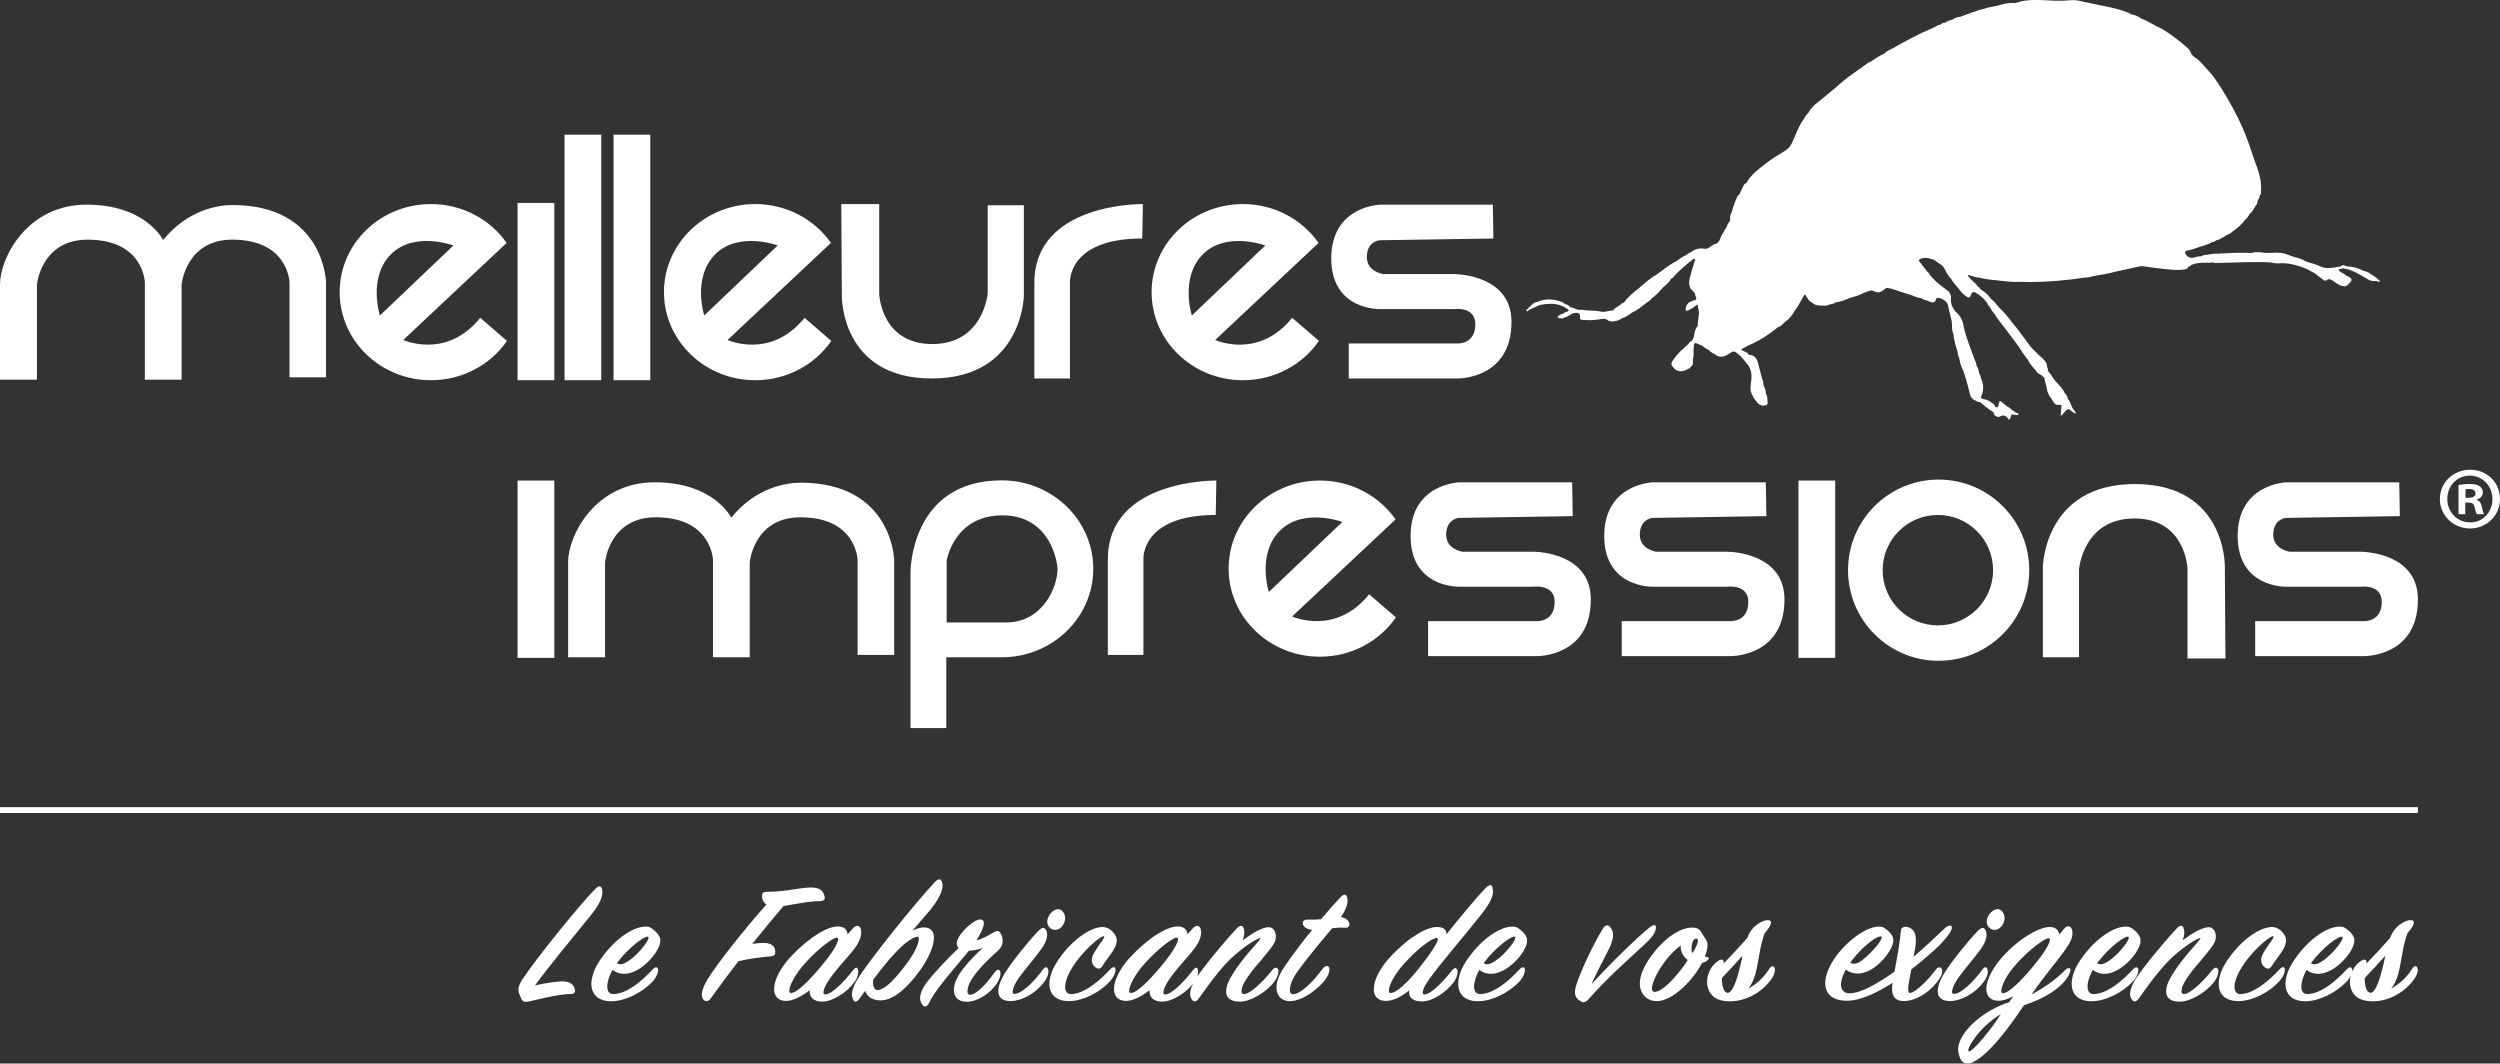 <?xml version="1.0" encoding="UTF-8"?> <svg xmlns="http://www.w3.org/2000/svg" id="a" width="642.91" height="273.5" viewBox="0 0 642.91 273.5"><rect x="0" y="0" width="642.91" height="273.5" fill="#333333" stroke="none"/><path d="M611.56,71.86c-.56-.55-1.21-.98-1.89-1.38-.55-.39-1.13-.73-1.82-.82-1.38-.72-2.85-1.12-4.41-1.19-.51-.24-1.02-.48-1.5.05-1.74.26-3.48.79-5.22,0h.02c-1.21-.55-2.49-.91-3.76-1.28-.04-.03-.09-.05-.13-.08-.84-.47-1.73-.85-2.69-1.02-.81-.29-1.63-.57-2.44-.85-1.42-.49-2.89-.25-4.34-.25-.29,0-.58-.01-.87-.01-1.11-.07-2.22-.4-3.33-.02-.07-.02-.12,0-.16.06-2.41-.13-4.81-.07-7.2.1-.39-.01-.79-.05-1.17.08-1.02-.09-2.01.05-2.99.27-.57-.06-1.08.11-1.57.38-.13.01-.26.03-.4.04-.37-.08-.7.08-1.03.18-1.13.35-2.1.24-2.69-.94-.18-.52.12-.68.56-.75,1.03-.19,2.01-.52,2.97-.89,1.18-.4,2.4-.66,3.47-1.33.37.01.69-.08.9-.41.48.01.87-.23,1.27-.46.45-.27.89-.54,1.34-.81.63-.29,1.29-.55,1.75-1.1,1.19-.77,2.23-1.69,3.06-2.84.56-.43.93-1.01,1.28-1.61.7-.58,1.1-1.39,1.55-2.15.53-.39.28-1.1.64-1.55.37-.27.17-.77.44-1.08h0c.34-.29.18-.67.22-1.02.38-3.53-1.29-6.63-2.29-9.81-.92-2.93-2.04-5.84-3.4-8.63-1.89-3.89-4.07-7.58-6.54-11.11-1.22-1.37-2.4-2.76-3.69-4.07-.71-.71-1.81-1.08-2.16-2.13-.31-.93-1.15-1.36-1.8-1.96-.34-.33-.71-.62-1.08-.9-1.87-1.43-3.72-2.89-5.9-3.83-1.29-.71-2.54-1.48-3.93-1.97-.77-.62-1.66-.92-2.62-1.1-.25-.14-.48-.31-.74-.42-3.72-1.44-7.69-1.92-11.54-2.82-1.05-.25-2.16-.49-3.2-.38-1.85.19-3.69.17-5.51.07-2.43-.13-4.82-.29-7.23.22-.63.13-1.25.49-1.87.44-1.55-.12-2.98.3-4.42.72-3.26.52-6.34,1.65-9.4,2.83-.74-.03-1.35.3-1.96.67-.68.23-1.4.38-1.97.86-.07,0-.14,0-.21.01-.35.02-.65.16-.88.43-.82.1-1.42.67-2.15.96-3.27,1.32-6.35,3.01-9.42,4.73-.9.65-2.09.84-2.85,1.73-1.32.59-2.49,1.42-3.7,2.19-.17.07-.36.09-.5.2-2.31,1.77-4.82,3.26-7.01,5.21-2.23,1.99-4.59,3.83-6.9,5.73-.4.61-1.12.98-1.34,1.73-.5.53-.96,1.1-1.29,1.76-.02.02-.03.05-.05.07-1.46,1.98-2.14,4.34-3.22,6.5-.42.82-1.08,1.35-1.88,1.83-1.61.95-3.2,1.96-4.67,3.1-1.77,1.37-3.6,2.7-4.79,4.68-.08.13-.16.27-.25.41-.48.06-.61.5-.8.81-.45.72-.58,1.6-1.16,2.26-.35.14-.37.49-.51.78-.53,1.16-.94,2.37-1.25,3.6-.3.46-.48.96-.42,1.52v.65c-.35.48-.72.94-.87,1.53-.37.64-.74,1.28-1.12,1.92-.53.68-.5,1.69-1.27,2.23-.08.08-.15.15-.23.22-.68.12-1.22.49-1.74.91-.42.25-.84.5-1.36.43-1.3-.31-2.43.08-3.46.84-.4.16-.78.35-1.09.66-.84.44-1.69.86-2.41,1.5-1.31.68-2.55,1.49-3.71,2.42-.58.43-1.17.86-1.76,1.28-1.7.95-3.11,2.27-4.57,3.53-1.37,1.09-2.75,2.18-3.76,3.65-.36.03-.63.2-.83.49-.44.29-.87.58-1.31.87-.38.03-.32.57-.7.59-1,.05-1.96.54-2.99.32-1.58-.37-3.22-.17-4.81-.46-.36,0-.73,0-1.09-.01-.51-.19-1.03-.39-1.54-.58-.22-.13-.53,0-.69-.28-.31-.41-.78-.54-1.25-.68-.32-.4-.8-.51-1.25-.66-1.97-.63-3.93-.68-5.85.22-.76.03-1.24.52-1.69,1.06-.3.14-.48.41-.66.67-.2.13-.56.27-.3.54.22.22.45-.05.59-.27.94-.43,1.88-.85,2.82-1.28h.01c2.04-.32,4.09-.58,6.03.45.11.06.23.12.34.19.26.15.52.31.79.46.08.13.16.26.24.39-.47.38-1.13.36-1.56.82-.41.04-.76.22-1.08.47h-.01c-.39.39-.2.63.24.65.44.02.92.17,1.3-.2.84-.13,1.45-.75,2.2-1.06.59-.12,1.2-.3,1.71.23.27.5-.36,1.55.89,1.46,1.36.11,2.72.08,4.08-.13.76-.12,1.53-.34,2.24.19.63.44,1.31.39,2,.22.65-.07,1.19-.4,1.73-.72,1.01-.28,1.79-.97,2.64-1.51,1.11-.51,2.06-1.24,3.01-1.97.65-.61,1.51-.96,2.04-1.71.96-.69,1.78-1.52,2.53-2.43.75-.8,1.73-1.37,2.25-2.39.07-.07.14-.14.21-.22.44-.14.66-.51.91-.86,1.48-1.51,3.08-2.88,4.77-4.17.31-.02.47.1.4.43-.18.07-.21.22-.21.39-.02.07-.04.14-.06.21-.11.39-.23.78-.35,1.16-.13.44-.27.88-.4,1.32-.03.13-.05.25-.07.38-.42,1.17-.65,2.34-.2,3.56.1.21.19.42.44.49.29.35.57.69.85,1.04-.2.52.76,1.18-.02,1.64-.05.02-.11.05-.17.08-.54-.04-.95.27-1.37.52-.66.4-1.07,1.61-.81,2.13.08,0,.15-.01.22-.01.35-.04.66-.19.93-.42.58-.24,1.08-.6,1.5-1.07.07,0,.13-.01.19-.05l.07.05.09-.02c.1.5.2.99.29,1.49.2,1.33-.37,2.61-.23,3.93v.02c-.34.11-.33.44-.48.68-.59.93-.26,2.17-1.04,3.03-.16.13-.31.26-.47.39-.23.09-.33.28-.41.49-1.4,1.29-2.9,2.48-3.92,4.14-.41.47-.67.96-.26,1.57.98,1.55,2.44,1.76,4.21.63.17,0,.37.04.37-.24l.47-.47c.4-.44.24-.96.24-1.46.24-.95.21-1.91.2-2.88.06-1.73.12-1.77,1.68-1.04.16.07.33.13.49.2.53.45,1.09.85,1.74,1.11.41.51.96.82,1.53,1.09.87.74,1.82.82,2.84.37.6-.35,1.2-.7,1.79-1.05.2.02.4.04.59.06.08.05.17.11.25.16.44.36.88.72,1.33,1.07.06.21.16.39.37.48.17.2.34.41.5.62.29.34.58.69.87,1.04.07.1.13.19.19.28.88,1.45.79,3.02.55,4.6-.14.98-.18,1.92.35,2.81.21.5.43.99.83,1.37.81,1.29,1.74,1.7,2.86,1.25.49-.37.22-.86.21-1.3.06-.54-.09-1.03-.34-1.5-.01-.03-.03-.05-.04-.08-.02-.13-.03-.26-.05-.39.04-.51-.24-.93-.38-1.39-.08-.19-.15-.39-.23-.58-.04-.39.05-.82-.19-1.19-.01-.03-.03-.07-.06-.1-.08-.3-.17-.59-.25-.89-.24-.95-.48-1.91-.73-2.86,0-.03-.01-.05-.02-.08,0-.11-.04-.21-.08-.33-.31-1.25-.93-2.16-2.37-2.21-.42-.79-1.37-.78-1.97-1.31.31-.47.94-.45,1.31-.83.14-.08.28-.16.42-.24,1.95-.78,3.77-1.8,5.47-3.03.01,0,.02,0,.03-.02.58-.43,1.16-.87,1.75-1.29.06-.08.11-.15.17-.23.8-.24,1.4-.78,1.95-1.37,1.12-.79,2-1.8,2.63-3.02.72-.86,1.25-1.84,1.76-2.83.15-.27.3-.55.46-.82.13-.17.27-.33.4-.5.41.14.34.66.66.87.21.52.57.88,1.07,1.11.74.71,1.65.91,2.64.86.59-.07,1.21.15,1.77-.2.57-.24,1.24-.17,1.73-.62,1.24-.17,2.41-.56,3.53-1.09.44-.13.89-.27,1.34-.4.07-.02.13-.04.2-.06,1.47-.38,2.75-1.35,4.3-1.53.21.08.42.16.63.24,1.33.71,2.18-.22,3.1-.92.43.07.85.15,1.28.23.07.02.15.05.22.07,1.49.49,2.96,1,4.47,1.44.98.29,1.88.86,2.93.9.46.39,1.04.47,1.58.64.73.2,1.46,1.01,2.19,0,.04-.61.34-.78.93-.65.94.2,1.64.7,2.14,1.51.27,1.18.55,2.37.82,3.55.26.64.3,1.32.31,2.01.01.72.01,1.45.34,2.12.16,1.64.65,3.21,1.13,4.77-.06.57.17,1.07.41,1.56.13,1.17.55,2.26,1.08,3.3-.02.07,0,.13.05.17.59,1.75,1.09,3.52,1.5,5.32.22.96.62,1.87,1.75,2.14.11.16.24.27.45.2.22.07.43.14.64.21,1.01.92,2.1,1.75,3.26,2.48.14.39.23.83.68,1.01.37.33.76.27,1.15.06,1.05-.48,1.72,0,2.16.95.49-.42.58-.92.69-1.41.38.04.76.08,1.15.12.23.02.59.19.65-.12.07-.34-.32-.36-.58-.44-.45-.3-.89-.6-1.34-.9-.14-.38-.54-.42-.82-.63-.14-.1-.28-.19-.42-.28-.43-.37-.87-.74-1.31-1.1-.35-.29-.42-.06-.45.25-.08.22-.23.45-.23.68,0,.76-.41.61-.85.43v-.02c-.11-.62-.66-.82-1.08-1.14-.25-.27-.62-.34-.92-.52-.54-.33-1.32-.09-1.7-.75.86-1.68.83-3.37,0-5.05.1-.58-.55-.92-.45-1.5-.22-.52-.23-1.13-.64-1.57.01-.67-.37-1.23-.58-1.83-.96-2.77-2.15-5.47-2.74-8.36-.01-.13-.03-.26-.07-.39-.25-1.44-1.08-2.54-2.15-3.52-.74-.98-1.16-2.04-1.03-3.3.03-.3.03-.66-.2-.94-.05-.52-.43-.8-.82-1.08-1.42-1.05-2.85-2.1-4.01-3.46-.13-.16-.25-.32-.38-.48-.14-.36-.4-.63-.7-.85-.73-.94-1.45-1.88-2.18-2.82.22-.53.74-.53,1.18-.64.97-.25,1.84.18,2.73.45.72.5,1.45,1,2.18,1.5.84,1.03,1.18,2.39,2.18,3.3.62,1.04,1.4,1.94,2.19,2.83.45.65.98,1.25,1.64,1.66.32.21.91.85,1.23-.11.3-.67.62-1.3,1.48-.6.14.07.29.13.43.2.44.36.88.71,1.32,1.07.07.06.13.13.19.19.3.37.6.75.91,1.12,0,.49.5.66.67,1.04.28.58.61,1.12,1.07,1.58.79,1.28,1.71,2.46,2.65,3.64,1.22,1.61,2.43,3.23,3.65,4.85.67,1.14,1.41,2.23,2.25,3.26.57,1.06,1.28,2.02,2.13,2.87.29.45.6.87,1.13,1.06.14.09.28.17.42.25.22.21.44.42.66.62.21.88.42,1.76.63,2.64.13.98.49,1.86,1.13,2.61.08.14.16.28.25.42.44.76.86,1.56,1.97,1.24.45.04.47.34.43.69-.08.69-.15,1.38-.22,2.1.34-.06.57-.19.65-.51.54-.34.73-1.13,1.52-1.14.28.23.57.46.86.69.23.2.46.42.93.38-.19-.3-.21-.61-.51-.77-.72-.87-.82-2.07-1.56-2.91-.12-.59-.36-1.1-.81-1.51-.57-1.2-1.5-2.12-2.39-3.07-.73-.82-1.14-1.87-1.95-2.63-.15-.27.18-.64-.18-.88-.02-1.58-1.22-2.35-2.23-3.26-.65-.66-1.3-1.32-1.95-1.97-1.68-2.19-3.2-4.48-5.01-6.56-.92-1.26-1.92-2.43-3.05-3.5-.31-.35-.62-.69-.93-1.04-.31-.57-.85-.91-1.3-1.33-.67-1.03-1.61-1.78-2.64-2.42-.25-.18-.23-.64-.66-.63-.37-.63-.89-1.12-1.44-1.57-.4-.43-.81-.85-1.21-1.28.38-.51.72.11,1.08.03.58.2,1.17.41,1.79.4,1.43.37,2.87.58,4.34.68,2.26.28,4.51.55,6.8.42.61.02,1.23.06,1.85.06,4.8-.03,9.57-.42,14.31-1.17.73.06,1.42-.15,2.1-.35.05,0,.1-.03.15-.04,1.89-.28,3.77-.63,5.62-1.12,2.15-.47,4.3-.95,6.45-1.42.24.02.48.03.72.05,1.55.21,3.09.45,4.64.61,2.05.21,4.09.54,6.15.13.34-.07.64-.18.64-.61.07.01.13-.01.18-.06.34.03.46-.26.66-.44.56-.22,1.14-.36,1.75-.46,1.3-.21,2.6.05,3.88-.18.35.29.77.14,1.15.14,4.58-.07,9.15-.37,13.73-.14.85.33,1.74.27,2.62.21,2.36-.03,4.56.66,6.71,1.54.65.37,1.31.73,1.97,1.09.66.51,1.33,1.02,1.99,1.53.31.31.67.49,1.06.18.59-.45,1.05-.16,1.56.18.83.55,1.59,1.25,2.64,1.38.57.21.95-.08,1.29-.48l.03-.02c1.22-1.09,1.13-1.52-.43-2.14-.39-.47-1.01-.6-1.47-.97-.24-.2-.72-.26-.47-.77.3,0,.6-.02.86-.22.68.16,1.38.22,2.06.48,1.74.66,3.27,1.69,4.87,2.59.04.02.08.04.13.05.53.21,1.1.12,1.66.17h.02c.31.16.64.21,1.05.12-.23-.21-.43-.38-.62-.55Z" fill="#fff"></path><rect y="207.57" width="621.8" height="1.5" fill="#fff"></rect><path id="b" d="M137.6,253.41c2.4-.56,4.7-.88,6.39-1.02,2.58-.19,3.65.79,3.87,2.22.08.56-.13,1.02-1.19,1.02-2.15-.05-7.38,1.11-10.19,1.81-1.42.32-2.02.32-2.42-.6-.29-.65-.66-1.48-.71-1.99-.1-.83.1-1.58.89-2.83,3.71-5.66,15-19.57,18.89-23.46,1.01-1.02,1.47-.7,1.71.14.11.46.11,1.16-.09,1.9-.31,1.16-1.15,2.78-2.85,4.82-5.96,7.37-10.33,12.56-14.31,17.99ZM160.52,250.44c-1.1,0-2.12-.33-2.99-1.02-.52.93-.92,1.9-1.14,2.74-.54,2.04-.1,3.48,1.28,3.48,3.5,0,7.49-3.43,10.14-6.31.7-.74,1.33-.83,1.45.09.03.42-.29,1.76-1.45,3.01-2.69,2.83-6.94,5.01-10.54,5.05-4.29.05-5.89-2.78-4.9-6.49.44-1.67,1.39-3.48,2.84-5.33,3.7-4.91,8.08-7.37,10.75-7.37.64,0,1.12.09,1.51.37,1.09.74,1.81,1.48,2.21,2.41.17.42.16,1.11,0,1.71-.74,2.78-5.12,7.65-9.17,7.65ZM158.64,247.66c.31.23.6.32.93.32,1.1,0,2.95-1.39,4.2-2.64,1.81-1.81,3.36-3.99,2.96-4.4-.54-.56-4.7,2.27-8.09,6.72ZM181.94,251.88c2.38-3.94,9.37-12.75,15.16-19.29-.9-.6-1.16-1.53-1.12-2.37.02-.6.37-.88,1.25-.88,2.67,0,4.72-.28,7.03-.65,1.68-.28,3.25-.46,4.36-.46,2.21,0,3.25.93,3.47,2.5.1.51-.27,1.02-1.24,1.02-2.33-.05-4.72.46-9.35,1.25-2.2,2.55-4.84,5.75-8.06,9.74.91-.14,1.57-.19,2.27-.23,2.67-.19,3.65.79,3.67,2.27.01.65-.19,1.07-1.23,1.16-2.17.18-5.54.6-8.25,1.25-2.59,3.34-4.69,6.21-7.22,9.69-.44.6-1.12.74-1.65.32-.53-.42-.69-1.39-.39-2.5.18-.69.63-1.67,1.3-2.83ZM215.43,238.25c1.66,0,2.45.83,2.54,2.04l1.26-1.44c.8-.93,1.59-.97,1.97-.32.54.93.41,2.97-1.43,5.38-1.87,2.55-7.08,7.6-7.91,10.71-.18.7-.11,1.11.35,1.11,1.66,0,4.79-3.15,7.11-6.17.75-.93,1.18-.97,1.38,0,.07.42.02,1.67-.98,3.01-1.87,2.55-5.47,5.01-8.28,5.01-2.3,0-3.31-1.21-3.23-2.92-1.68,1.3-4.13,2.74-5.97,2.74-2.71,0-3.66-1.99-2.93-4.73.53-1.99,2.05-4.59,4.32-6.91,5.1-5.33,9.45-7.51,11.8-7.51ZM211.06,248.64c2.63-3.15,4.06-5.42,4.39-6.63.15-.56.14-.88-.32-.88-.92,0-4.87,2.92-8.23,6.72-1.96,2.18-3.39,4.64-3.79,6.12-.22.83-.19,1.39.27,1.39,1.52,0,4.39-2.83,7.68-6.72ZM236.43,249.75c-3.44,4.82-7.06,7.51-9.91,7.51-2.21,0-3.53-.93-4.04-2.46l-1.46,2.04c-.65.88-1.24,1.02-1.62.23-.46-1.02-.64-2.27,1.12-5.24,2.42-4.08,14.44-19.19,19.84-24.94.96-1.02,1.61-1.02,1.92.05.17.56.14,1.21-.06,1.95-.33,1.25-1.32,3.06-2.95,5.05-1.02,1.25-2.64,3.01-4.6,5.38.95-.46,2.06-.83,2.8-.83,2.53,0,3.14,1.85,2.44,4.5-.49,1.85-1.64,4.27-3.46,6.77ZM235.89,240.89c-.55,0-1.56.51-3.13,1.72-2.47,2.04-5.53,5.75-8.17,9.27-.27,1.34.15,2.73,1.07,2.73,1.29,0,3.46-1.44,7.02-6.17,2.04-2.64,3.07-4.64,3.43-5.98.27-1.02.28-1.58-.22-1.58ZM252.92,238.11c-.23.88-.91,2.22-1.81,3.71,1.18-.28,2.59-.93,4.24-1.95.93-.56,1.41-.65,1.85-.05.47.65.84,1.85.54,2.97-.15.56-.55,1.21-1.22,1.81-3.25,2.87-6.84,6.54-7.57,9.27-.32,1.21-.15,1.95.49,1.95,1.56,0,4.09-2.6,6.37-5.8.59-.83,1.25-.88,1.44-.05.15.65-.1,1.76-.94,3.01-1.81,2.64-5.05,4.64-7.67,4.64-2.81,0-3.8-1.99-3.13-4.5.79-2.97,4.18-6.54,7.23-9.37-1.33.51-2.53.7-3.55.74-5.05,6.03-8.81,10.29-10.3,13.49-.41.83-1.12,1.25-1.71.37-.58-.74-.69-1.71-.42-2.74.27-1.02.89-2.13,1.85-3.34,1.18-1.48,4.53-5.29,7.9-8.44-.42-.51-.58-1.11-.42-1.71.63-2.37,4.45-5.66,5.87-5.66.97,0,1.23.56.95,1.62ZM259.92,257.44c-2.81,0-3.62-1.62-3-3.94.23-.88.68-1.85,1.37-3.06,2.01-3.25,6.39-8.62,8.73-11.04.94-.93,1.51-1.02,1.93-.32.63.93.47,2.92-1.35,5.24-1.4,1.99-4.45,5.47-5.72,7.33-.7,1.07-1.19,2.04-1.38,2.78s-.12,1.16.38,1.16c1.84,0,5.06-3.11,7.32-6.26.59-.83,1.16-.74,1.36.09.2.79-.15,1.95-1.07,3.15-2.16,2.92-5.85,4.87-8.56,4.87ZM272.1,233.8c1.29,0,2.09,1.67,1.73,3.01-.33,1.25-1.31,2.32-2.46,2.32-1.47,0-2.34-1.39-1.96-2.83.35-1.3,1.63-2.5,2.69-2.5ZM287.16,241.36c.28,1.53-.91,3.25-2.26,5.05-.55.7-1.01,1.39-1.33,1.9-.56.88-.99.97-1.79.51-.69-.51-1.24-1.39-.91-2.64.16-.6.64-1.53,1.97-3.43.71-.93,1.25-1.76,1.12-1.95-.43-.46-4.22,2.55-7.06,6.31-1.43,1.9-2.39,3.8-2.76,5.19-.54,2.04-.05,3.29,1.18,3.34,3.44.05,7.56-3.52,10.14-6.31.6-.7,1.34-.88,1.4-.09.07.6-.25,1.81-1.42,3.11-2.49,2.78-6.82,5.05-10.42,5.1-4.24.05-5.86-2.69-4.88-6.4.44-1.67,1.4-3.52,2.86-5.38,3.62-4.78,7.92-7.28,10.58-7.28,1.7,0,3.22,1.58,3.58,2.97ZM302.84,238.25c1.66,0,2.45.83,2.54,2.04l1.26-1.44c.8-.93,1.59-.97,1.97-.32.54.93.41,2.97-1.43,5.38-1.87,2.55-7.08,7.6-7.91,10.71-.18.7-.11,1.11.35,1.11,1.66,0,4.79-3.15,7.11-6.17.75-.93,1.18-.97,1.38,0,.07.42.02,1.67-.98,3.01-1.87,2.55-5.47,5.01-8.28,5.01-2.3,0-3.31-1.21-3.23-2.92-1.68,1.3-4.13,2.74-5.97,2.74-2.71,0-3.66-1.99-2.93-4.73.53-1.99,2.05-4.59,4.32-6.91,5.1-5.33,9.45-7.51,11.8-7.51ZM298.47,248.64c2.63-3.15,4.06-5.42,4.39-6.63.15-.56.14-.88-.32-.88-.92,0-4.87,2.92-8.23,6.72-1.96,2.18-3.39,4.64-3.79,6.12-.22.83-.19,1.39.27,1.39,1.52,0,4.39-2.83,7.68-6.72ZM319.85,240.89c-.09.32-.17.65-.29.93,2.47-1.85,5.09-3.38,6.74-3.38,1.33,0,2.14,1.62,1.68,3.38-.27,1.02-1.49,2.5-3.66,5.1-2.1,2.36-4.48,5.42-4.93,7.14-.26.97-.1,1.58.5,1.58,1.56,0,4.76-3.01,7.24-6.12.69-.88,1.33-.83,1.57-.19.22.56-.12,1.99-1.09,3.25-1.97,2.55-5.98,5.01-8.74,5.01-3.08,0-4-1.58-3.36-3.99.67-2.5,3.92-6.77,6.47-9.64,1.37-1.53,2.43-2.74,2.11-2.74-.41,0-3.01,1.3-6.31,4.17-3.25,2.69-6.52,7.23-9.52,11.41-.52.74-1.19,1.02-1.73.28-.47-.65-.63-1.44-.33-2.55.19-.7.53-1.48,1.05-2.41,1.57-2.6,6.83-9.09,10.83-13.4.83-.88,1.51-.83,1.75,0,.23.7.22,1.44.02,2.18ZM330.46,248.4c1.52-2.27,4.25-5.93,6.97-9.27-1.38-.18-2.07-.69-2.29-1.25-.38-.97.2-1.44,1.24-1.39,1.04.05,2.3,0,3.34-.09,2.09-2.5,3.46-4.03,4.93-5.56.96-1.02,1.5-.97,1.77-.09.17.56.15,1.34,0,1.9-.22.83-.69,1.9-1.59,3.2,1.38.19,1.96.93,2.13,1.48.24.83-.23,1.39-1.3,1.25-.8-.09-2.02,0-3.07.14-2.55,3.01-6.39,7.6-8.94,11.13-.88,1.25-1.48,2.46-1.75,3.48-.37,1.39-.17,2.36.61,2.36,1.79,0,4.96-2.92,7.5-6.4.8-1.11,1.88-1.21,1.87.05-.03.97-.4,1.67-1.19,2.74-1.01,1.39-5.16,5.38-9.02,5.38-2.44,0-4.02-1.99-3.17-5.19.27-1.02.89-2.32,1.94-3.85ZM367.58,251.74c-.87,1.21-1.42,2.23-1.62,2.97-.19.7-.09,1.02.33,1.02,1.61,0,4.68-3.06,7.06-6.12.69-.88,1.28-.84,1.47,0,.12.42-.04,1.71-.99,3.01-1.91,2.5-5.4,4.91-8.07,4.91-2.25,0-3.56-.79-3.39-2.83-1.82,1.48-3.93,2.69-5.96,2.69-2.67,0-3.61-1.99-2.88-4.73.52-1.95,2.02-4.5,4.26-6.86,4.98-5.24,9.38-7.42,11.77-7.42,1.56,0,2.4.65,2.45,1.86,3.46-4.36,7.84-9.6,9.94-11.78,1.14-1.16,1.76-1.07,1.92.05.08.56.11,1.16-.07,1.81-.33,1.25-1.41,3.06-3.19,5.24-4.02,5.1-9.66,11.59-13.04,16.18ZM369.55,241.22c-1.28-.05-5.06,2.78-8.54,6.68-1.96,2.18-3.31,4.5-3.72,6.03-.22.83-.2,1.44.31,1.44,1.47,0,4.37-2.6,7.51-6.63,3.75-4.77,5.3-7.46,4.43-7.51ZM383.43,250.44c-1.1,0-2.12-.33-2.99-1.02-.52.93-.92,1.9-1.14,2.74-.54,2.04-.1,3.48,1.28,3.48,3.5,0,7.49-3.43,10.14-6.31.7-.74,1.33-.83,1.45.09.03.42-.29,1.76-1.45,3.01-2.68,2.83-6.94,5.01-10.54,5.05-4.29.05-5.88-2.78-4.9-6.49.44-1.67,1.38-3.48,2.84-5.33,3.7-4.91,8.08-7.37,10.75-7.37.64,0,1.12.09,1.51.37,1.09.74,1.81,1.48,2.21,2.41.17.42.16,1.11,0,1.71-.74,2.78-5.12,7.65-9.17,7.65ZM381.54,247.66c.31.23.6.32.93.32,1.1,0,2.95-1.39,4.2-2.64,1.81-1.81,3.36-3.99,2.96-4.4-.54-.56-4.7,2.27-8.09,6.72ZM409.26,253.13c4.68-5.15,11.46-11.78,14.93-14.6,1.27-.97,1.77-.79,1.62.32-.13,1.02-.97,2.27-3.04,4.17-5.53,5.05-9.64,8.76-14.36,14.05-.46.51-1.06.88-1.67.56-1.65-.88-2.15-1.95-1.36-4.4,1.04-3.2,3.94-9.64,6.84-14.46.5-.84,1.21-1.07,1.78-.46.81.93,1.02,2.04.65,3.43-.2.74-.51,1.58-.99,2.5-2.37,4.59-3.32,6.45-4.39,8.9ZM437.75,247.57c-1.99,3.85-6.14,8.39-9.96,9.6-.45.14-1.04.28-1.73.28-1.52,0-3.05-.65-3.88-2.36-.57-1.16-.61-2.55-.22-4.03.54-2.04,1.88-4.31,3.66-6.49,3.06-3.71,6.57-6.03,9.61-6.03,1.33,0,2.03.51,2.58,1.72.88,1.53,2.08,1.85.62,5.79,1.2,0,1.18.42.69.88-.42.37-.84.56-1.37.65ZM425.58,255.08c1.2,0,3.49-1.72,6.03-4.87,1.01-1.21,1.87-2.36,2.41-3.34-1.23-.93-1.87-2.13-1.81-3.75-1.21.93-2.39,2.09-3.55,3.48-1.79,2.23-3.21,4.82-3.67,6.54-.37,1.39-.1,1.95.59,1.95ZM436.61,242.33c.19-.7-.11-.97-.43-.97-.28,0-.79.37-.99,1.11-.22.83-.31,2.04.03,2.64.74-1.07,1.22-2.18,1.38-2.78ZM441.65,247.24c1.13-.79,1.76-.56,1.6.56,2.1-2.18,4.35-4.59,6.08-6.58.63-1.67,1.46-2.74,2.76-3.62.91-.65,1.82-.97,2.51-.97,1.24,0,1.25,1.02-.81,3.38-.19.56-.45,1.34-.61,1.95-.88,3.29-1.08,6.3-1.84,8.81-.35,1.16-.93,2.46-1.71,3.48,2.23-1.3,3.93-2.83,5.36-5.1.7-1.07,1.3-.74,1.43,0,.11.46-.1,1.76-1.31,3.2-2.61,3.25-6.3,5.01-9.79,5.15-2.78.09-5.35-.65-6.13-3.57-.27-.88-.25-1.99.03-3.06.37-1.39,1.19-2.74,2.43-3.62ZM447.13,249.98c.39-1.48.74-2.97.98-4.22-1.57,1.76-3.39,3.76-5.3,5.75-.03,2.18.51,3.8,1.52,3.8s2-2.32,2.8-5.33ZM475.58,255.45c3.08,0,7.52-2.69,11.6-5.56.69-3.48,1.52-8.3,1.65-10.53.03-.79.77-1.16,1.73-.97,1.59.42,2.43,1.76,2.05,4.73-.08.65-.21,1.48-.5,2.92,2.85-2.41,5.93-5.33,8.02-7.33.94-.93,2.26-1.07,1.67.46-.43,1.11-1.74,2.55-3.07,3.94-1.24,1.21-3.91,3.62-7.22,6.21-.49,2.36-.55,3.11-.69,3.8-.25,1.62-.04,2.23.33,2.23,1.33,0,4.75-3.34,6.72-6.07.59-.83,1.53-.56,1.59.23.08.93-.36,1.86-1.52,3.29-2.4,2.97-5.79,4.64-8.27,4.64s-3.45-1.39-2.99-4.68c-3.93,2.5-8.12,4.59-11.76,4.59-4.51,0-6.28-2.69-5.25-6.54.43-1.62,1.37-3.43,2.71-5.19,3.62-4.64,8.11-7.33,10.74-7.33.55,0,1.12.09,1.51.37,1.01.7,1.78,1.44,2.13,2.37.15.46.19,1.02.04,1.58-.36,1.34-1.57,3.29-3.23,4.87-1.74,1.72-3.85,2.88-5.87,2.88-1.1,0-2.12-.32-3.04-1.02-.46.88-.85,1.81-1.07,2.64-.55,2.09.32,3.48,1.97,3.48ZM475.79,247.57c.36.19.71.28,1.03.28,1.24,0,2.72-1.39,4.02-2.64,1.8-1.76,3.38-3.89,3.03-4.31-.67-.6-4.54,2.04-7.58,6.03l-.5.65ZM501.51,257.44c-2.81,0-3.62-1.62-3-3.94.23-.88.68-1.85,1.37-3.06,2.01-3.25,6.39-8.62,8.73-11.04.94-.93,1.51-1.02,1.93-.32.63.93.47,2.92-1.35,5.24-1.41,1.99-4.45,5.47-5.72,7.33-.7,1.07-1.19,2.04-1.38,2.78s-.12,1.16.38,1.16c1.84,0,5.06-3.11,7.32-6.26.59-.83,1.16-.74,1.36.09.2.79-.15,1.95-1.07,3.15-2.16,2.92-5.85,4.87-8.56,4.87ZM513.69,233.8c1.29,0,2.09,1.67,1.73,3.01-.33,1.25-1.31,2.32-2.46,2.32-1.47,0-2.34-1.39-1.96-2.83.35-1.3,1.63-2.5,2.69-2.5ZM530.79,252.53c-2.48,2.73-6.14,4.59-10.29,5.98-4.03,5.98-9.26,13.03-13.46,14.79-1.21.42-2.32.23-2.94-1.07-.39-.97-.76-2.18-.37-3.62,1.11-4.17,6.84-8.95,12.97-10.89l1.01-1.53c-1.2.7-2.52,1.16-3.76,1.16-2.62,0-3.63-1.9-2.9-4.68,1.76-6.63,11.57-14.28,16.08-14.28,1.52,0,2.31.83,2.43,1.95.27-.32.67-.79,1.08-1.3.83-1.07,1.65-1.02,2.06-.33.28.51.37,1.39.11,2.37-.33,1.25-1.17,2.5-2.94,4.82-2.25,2.92-4.99,6.3-7.44,9.83,3.32-1.76,6.14-3.71,8.6-6.21.81-.79,1.64-.79,1.36.23-.2.74-.64,1.72-1.61,2.78ZM508.99,265.47c-1.94,2.27-3.12,4.45-2.77,4.87.33.33,1.85-1.07,3.94-3.57,1.35-1.62,2.91-3.66,4.4-5.98-2.3,1.39-4.17,3.06-5.57,4.68ZM522.69,248.73c2.63-3.15,4.06-5.42,4.38-6.63.15-.56.08-.83-.24-.83-1.56,0-10.58,7.28-12.02,12.66-.23.88-.21,1.48.21,1.48,1.46.05,4.37-2.78,7.66-6.68ZM541.19,250.44c-1.1,0-2.12-.33-2.99-1.02-.52.93-.92,1.9-1.14,2.74-.54,2.04-.1,3.48,1.28,3.48,3.5,0,7.49-3.43,10.14-6.31.7-.74,1.33-.83,1.45.09.03.42-.29,1.76-1.45,3.01-2.68,2.83-6.94,5.01-10.54,5.05-4.29.05-5.88-2.78-4.9-6.49.44-1.67,1.38-3.48,2.84-5.33,3.7-4.91,8.08-7.37,10.75-7.37.64,0,1.12.09,1.51.37,1.09.74,1.81,1.48,2.21,2.41.17.42.16,1.11,0,1.71-.74,2.78-5.12,7.65-9.17,7.65ZM539.31,247.66c.31.23.6.32.93.32,1.1,0,2.95-1.39,4.2-2.64,1.81-1.81,3.36-3.99,2.96-4.4-.54-.56-4.7,2.27-8.09,6.72ZM561.58,240.89c-.09.32-.17.65-.29.93,2.47-1.85,5.09-3.38,6.74-3.38,1.33,0,2.14,1.62,1.68,3.38-.27,1.02-1.49,2.5-3.66,5.1-2.1,2.36-4.48,5.42-4.93,7.14-.26.97-.1,1.58.5,1.58,1.56,0,4.76-3.01,7.24-6.12.69-.88,1.33-.83,1.57-.19.22.56-.12,1.99-1.09,3.25-1.97,2.55-5.98,5.01-8.74,5.01-3.08,0-4-1.58-3.36-3.99.67-2.5,3.92-6.77,6.47-9.64,1.37-1.53,2.43-2.74,2.11-2.74-.41,0-3.01,1.3-6.31,4.17-3.25,2.69-6.52,7.23-9.52,11.41-.52.74-1.19,1.02-1.73.28-.47-.65-.63-1.44-.33-2.55.19-.7.53-1.48,1.05-2.41,1.57-2.6,6.83-9.09,10.83-13.4.83-.88,1.51-.83,1.75,0,.23.7.22,1.44.02,2.18ZM587.87,241.36c.28,1.53-.91,3.25-2.26,5.05-.55.7-1.01,1.39-1.33,1.9-.56.88-.99.97-1.79.51-.69-.51-1.24-1.39-.91-2.64.16-.6.64-1.53,1.97-3.43.71-.93,1.25-1.76,1.12-1.95-.43-.46-4.22,2.55-7.06,6.31-1.43,1.9-2.39,3.8-2.76,5.19-.54,2.04-.05,3.29,1.18,3.34,3.44.05,7.56-3.52,10.14-6.31.6-.7,1.34-.88,1.4-.09.07.6-.25,1.81-1.42,3.11-2.49,2.78-6.82,5.05-10.42,5.1-4.24.05-5.86-2.69-4.88-6.4.44-1.67,1.4-3.52,2.86-5.38,3.62-4.78,7.92-7.28,10.58-7.28,1.7,0,3.22,1.58,3.58,2.97ZM596.17,250.44c-1.1,0-2.12-.33-2.99-1.02-.52.93-.92,1.9-1.14,2.74-.54,2.04-.1,3.48,1.28,3.48,3.5,0,7.49-3.43,10.14-6.31.7-.74,1.33-.83,1.45.09.03.42-.29,1.76-1.45,3.01-2.69,2.83-6.94,5.01-10.54,5.05-4.29.05-5.89-2.78-4.9-6.49.44-1.67,1.39-3.48,2.84-5.33,3.7-4.91,8.08-7.37,10.75-7.37.64,0,1.12.09,1.51.37,1.09.74,1.81,1.48,2.21,2.41.17.42.16,1.11,0,1.71-.74,2.78-5.12,7.65-9.17,7.65ZM594.29,247.66c.31.23.6.32.93.32,1.1,0,2.95-1.39,4.2-2.64,1.81-1.81,3.36-3.99,2.96-4.4-.54-.56-4.7,2.27-8.09,6.72ZM606.96,247.24c1.13-.79,1.76-.56,1.6.56,2.1-2.18,4.35-4.59,6.08-6.58.63-1.67,1.46-2.74,2.76-3.62.91-.65,1.82-.97,2.51-.97,1.24,0,1.25,1.02-.81,3.38-.19.56-.45,1.34-.61,1.95-.88,3.29-1.08,6.3-1.84,8.81-.35,1.16-.93,2.46-1.71,3.48,2.23-1.3,3.93-2.83,5.36-5.1.7-1.07,1.3-.74,1.43,0,.11.46-.1,1.76-1.31,3.2-2.61,3.25-6.3,5.01-9.79,5.15-2.79.09-5.35-.65-6.14-3.57-.27-.88-.25-1.99.03-3.06.37-1.39,1.19-2.74,2.43-3.62ZM612.44,249.98c.39-1.48.74-2.97.98-4.22-1.57,1.76-3.39,3.76-5.3,5.75-.03,2.18.51,3.8,1.52,3.8s2-2.32,2.8-5.33Z" fill="#fff"></path><path id="c" d="M642.91,128.33c0,4.22-3.4,7.57-7.71,7.57s-7.76-3.35-7.76-7.57,3.44-7.53,7.8-7.53,7.67,3.3,7.67,7.53ZM629.36,128.33c0,3.35,2.53,6.01,5.87,6.01,3.26.04,5.74-2.66,5.74-5.97s-2.48-6.06-5.83-6.06-5.78,2.71-5.78,6.01ZM634,132.23h-1.75v-7.53c.69-.09,1.65-.23,2.89-.23,1.42,0,2.07.23,2.57.6.46.32.78.87.78,1.61,0,.92-.69,1.51-1.56,1.79v.09c.73.23,1.1.83,1.33,1.84.23,1.15.41,1.56.55,1.83h-1.84c-.23-.28-.37-.92-.6-1.83-.14-.78-.6-1.15-1.56-1.15h-.83v2.98ZM634.05,128.01h.83c.96,0,1.74-.32,1.74-1.1,0-.69-.5-1.15-1.61-1.15-.46,0-.78.04-.96.09v2.16ZM0,97.63h9.5v-24.45s1.05-11.55,13.05-11.55c14.4,0,14.7,10.95,14.7,10.95v25.05h9.45v-24.45s1.05-11.55,13.05-11.55c14.4,0,14.7,10.95,14.7,10.95v24.45h9.4v-24.4s-.4-19.9-24.1-19.9c-3.6,0-11.5,1.2-17.8,9,0,0-4.4-9.1-19.7-9.1S0,66.33,0,73.13v24.5ZM123.5,81.73c-8.7,10.8-19.8,5.7-19.8,5.7l26.59-24.96c-4.22-6.03-11.36-9.99-19.46-9.99-12.97,0-23.48,10.14-23.48,22.65s10.51,22.65,23.48,22.65c8.16,0,15.35-4.02,19.55-10.11l-6.88-5.94ZM100.55,65.38c6-6,16.05-2.25,16.05-2.25l-18.9,18s-3.15-9.75,2.85-15.75ZM206.9,81.73c-8.7,10.8-19.8,5.7-19.8,5.7l26.59-24.96c-4.22-6.03-11.36-9.99-19.47-9.99-12.96,0-23.47,10.14-23.47,22.65s10.51,22.65,23.47,22.65c8.16,0,15.35-4.02,19.55-10.11l-6.88-5.94ZM183.95,65.38c6-6,16.05-2.25,16.05-2.25l-18.9,18s-3.15-9.75,2.85-15.75ZM332.3,81.73c-8.7,10.8-19.8,5.7-19.8,5.7l26.59-24.96c-4.22-6.03-11.36-9.99-19.46-9.99-12.96,0-23.48,10.14-23.48,22.65s10.51,22.65,23.48,22.65c8.16,0,15.35-4.02,19.55-10.11l-6.88-5.94ZM309.35,65.38c6-6,16.05-2.25,16.05-2.25l-18.9,18s-3.15-9.75,2.85-15.75ZM142.55,52.18h-9.45v45.6h9.45v-45.6ZM154.63,34.63h-9.45v63.15h9.45v-63.15ZM167.23,34.63h-9.45v63.15h9.45v-63.15ZM216.5,76.18s-.3,21.15,23.1,21.15,23.7-21.3,23.7-21.3v-23.25h-9.3v22.65s-1.05,13.05-14.25,13.05-13.65-12.9-13.65-12.9v-23.1h-9.75l.15,23.7ZM293.9,52.48s-27.9-.45-27.9,20.25v24.6h9.15v-24.6s-.75-11.4,18.6-11.4l.15-8.85ZM383.9,52.63h-28.95s-12.6.3-12.6,13.8,12.6,13.05,12.6,13.05h19.05s5.4-.75,5.4,3.9-3.6,4.95-4.5,4.95h-28.05v9h27.9s13.95.3,13.95-14.55c0-11.85-13.5-12.3-14.85-12.3h-18.15s-4.2-.6-4.2-4.35,2.7-4.35,3.45-4.35,29.1-.45,29.1-.45l-.15-8.7ZM146.1,169.03h9.5v-24.45s1.05-11.55,13.05-11.55c14.4,0,14.7,10.95,14.7,10.95v25.05h9.45v-24.45s1.05-11.55,13.05-11.55c14.4,0,14.7,10.95,14.7,10.95v24.45h9.4v-24.4s-.4-19.9-24.1-19.9c-3.6,0-11.5,1.2-17.8,9,0,0-4.4-9.1-19.7-9.1s-22.25,13.7-22.25,20.5v24.5ZM352.1,152.83c-8.7,10.8-19.8,5.7-19.8,5.7l26.59-24.96c-4.22-6.03-11.36-9.99-19.46-9.99-12.96,0-23.47,10.14-23.47,22.65s10.51,22.65,23.47,22.65c8.16,0,15.35-4.02,19.55-10.11l-6.88-5.94ZM329.15,136.48c6-6,16.05-2.25,16.05-2.25l-18.9,18s-3.15-9.75,2.85-15.75ZM142.55,123.58h-9.45v45.6h9.45v-45.6ZM471.95,123.58h-9.45v45.6h9.45v-45.6ZM572.15,145.63s.3-21.15-23.1-21.15-23.7,21.3-23.7,21.3v23.25h9.3v-22.65s1.05-13.05,14.25-13.05,13.65,12.9,13.65,12.9v23.1h9.75l-.15-23.7ZM312.8,123.58s-27.9-.45-27.9,20.25v24.6h9.15v-24.6s-.75-11.4,18.6-11.4l.15-8.85ZM404.3,124.03h-28.95s-12.6.3-12.6,13.8,12.6,13.05,12.6,13.05h19.05s5.4-.75,5.4,3.9-3.6,4.95-4.5,4.95h-28.05v9h27.9s13.95.3,13.95-14.55c0-11.85-13.5-12.3-14.85-12.3h-18.15s-4.2-.6-4.2-4.35,2.7-4.35,3.45-4.35,29.1-.45,29.1-.45l-.15-8.7ZM454.1,124.03h-28.95s-12.6.3-12.6,13.8,12.6,13.05,12.6,13.05h19.05s5.4-.75,5.4,3.9-3.6,4.95-4.5,4.95h-28.05v9h27.9s13.95.3,13.95-14.55c0-11.85-13.5-12.3-14.85-12.3h-18.15s-4.2-.6-4.2-4.35,2.7-4.35,3.45-4.35,29.1-.45,29.1-.45l-.15-8.7ZM617,124.03h-28.95s-12.6.3-12.6,13.8,12.6,13.05,12.6,13.05h19.05s5.4-.75,5.4,3.9-3.6,4.95-4.5,4.95h-28.05v9h27.9s13.95.3,13.95-14.55c0-11.85-13.5-12.3-14.85-12.3h-18.15s-4.2-.6-4.2-4.35,2.7-4.35,3.45-4.35,29.1-.45,29.1-.45l-.15-8.7ZM498.55,123.33c-12.87,0-23.3,10.43-23.3,23.3s10.43,23.3,23.3,23.3,23.3-10.43,23.3-23.3-10.43-23.3-23.3-23.3ZM498.35,160.83c-7.84,0-14.2-6.36-14.2-14.2s6.36-14.2,14.2-14.2,14.2,6.36,14.2,14.2-6.36,14.2-14.2,14.2ZM257.6,123.53c-23.55,0-23.45,23.6-23.45,23.6v40.1h9.2v-18.2h14.25c13.01,0,23.55-10.19,23.55-22.75s-10.54-22.75-23.55-22.75ZM258.65,160.08h-15.2v-15.95s1.9-11.6,14.3-11.6,14.2,12,14.2,13.9c0,4.3-3.6,13.65-13.3,13.65Z" fill="#fff"></path></svg> 
